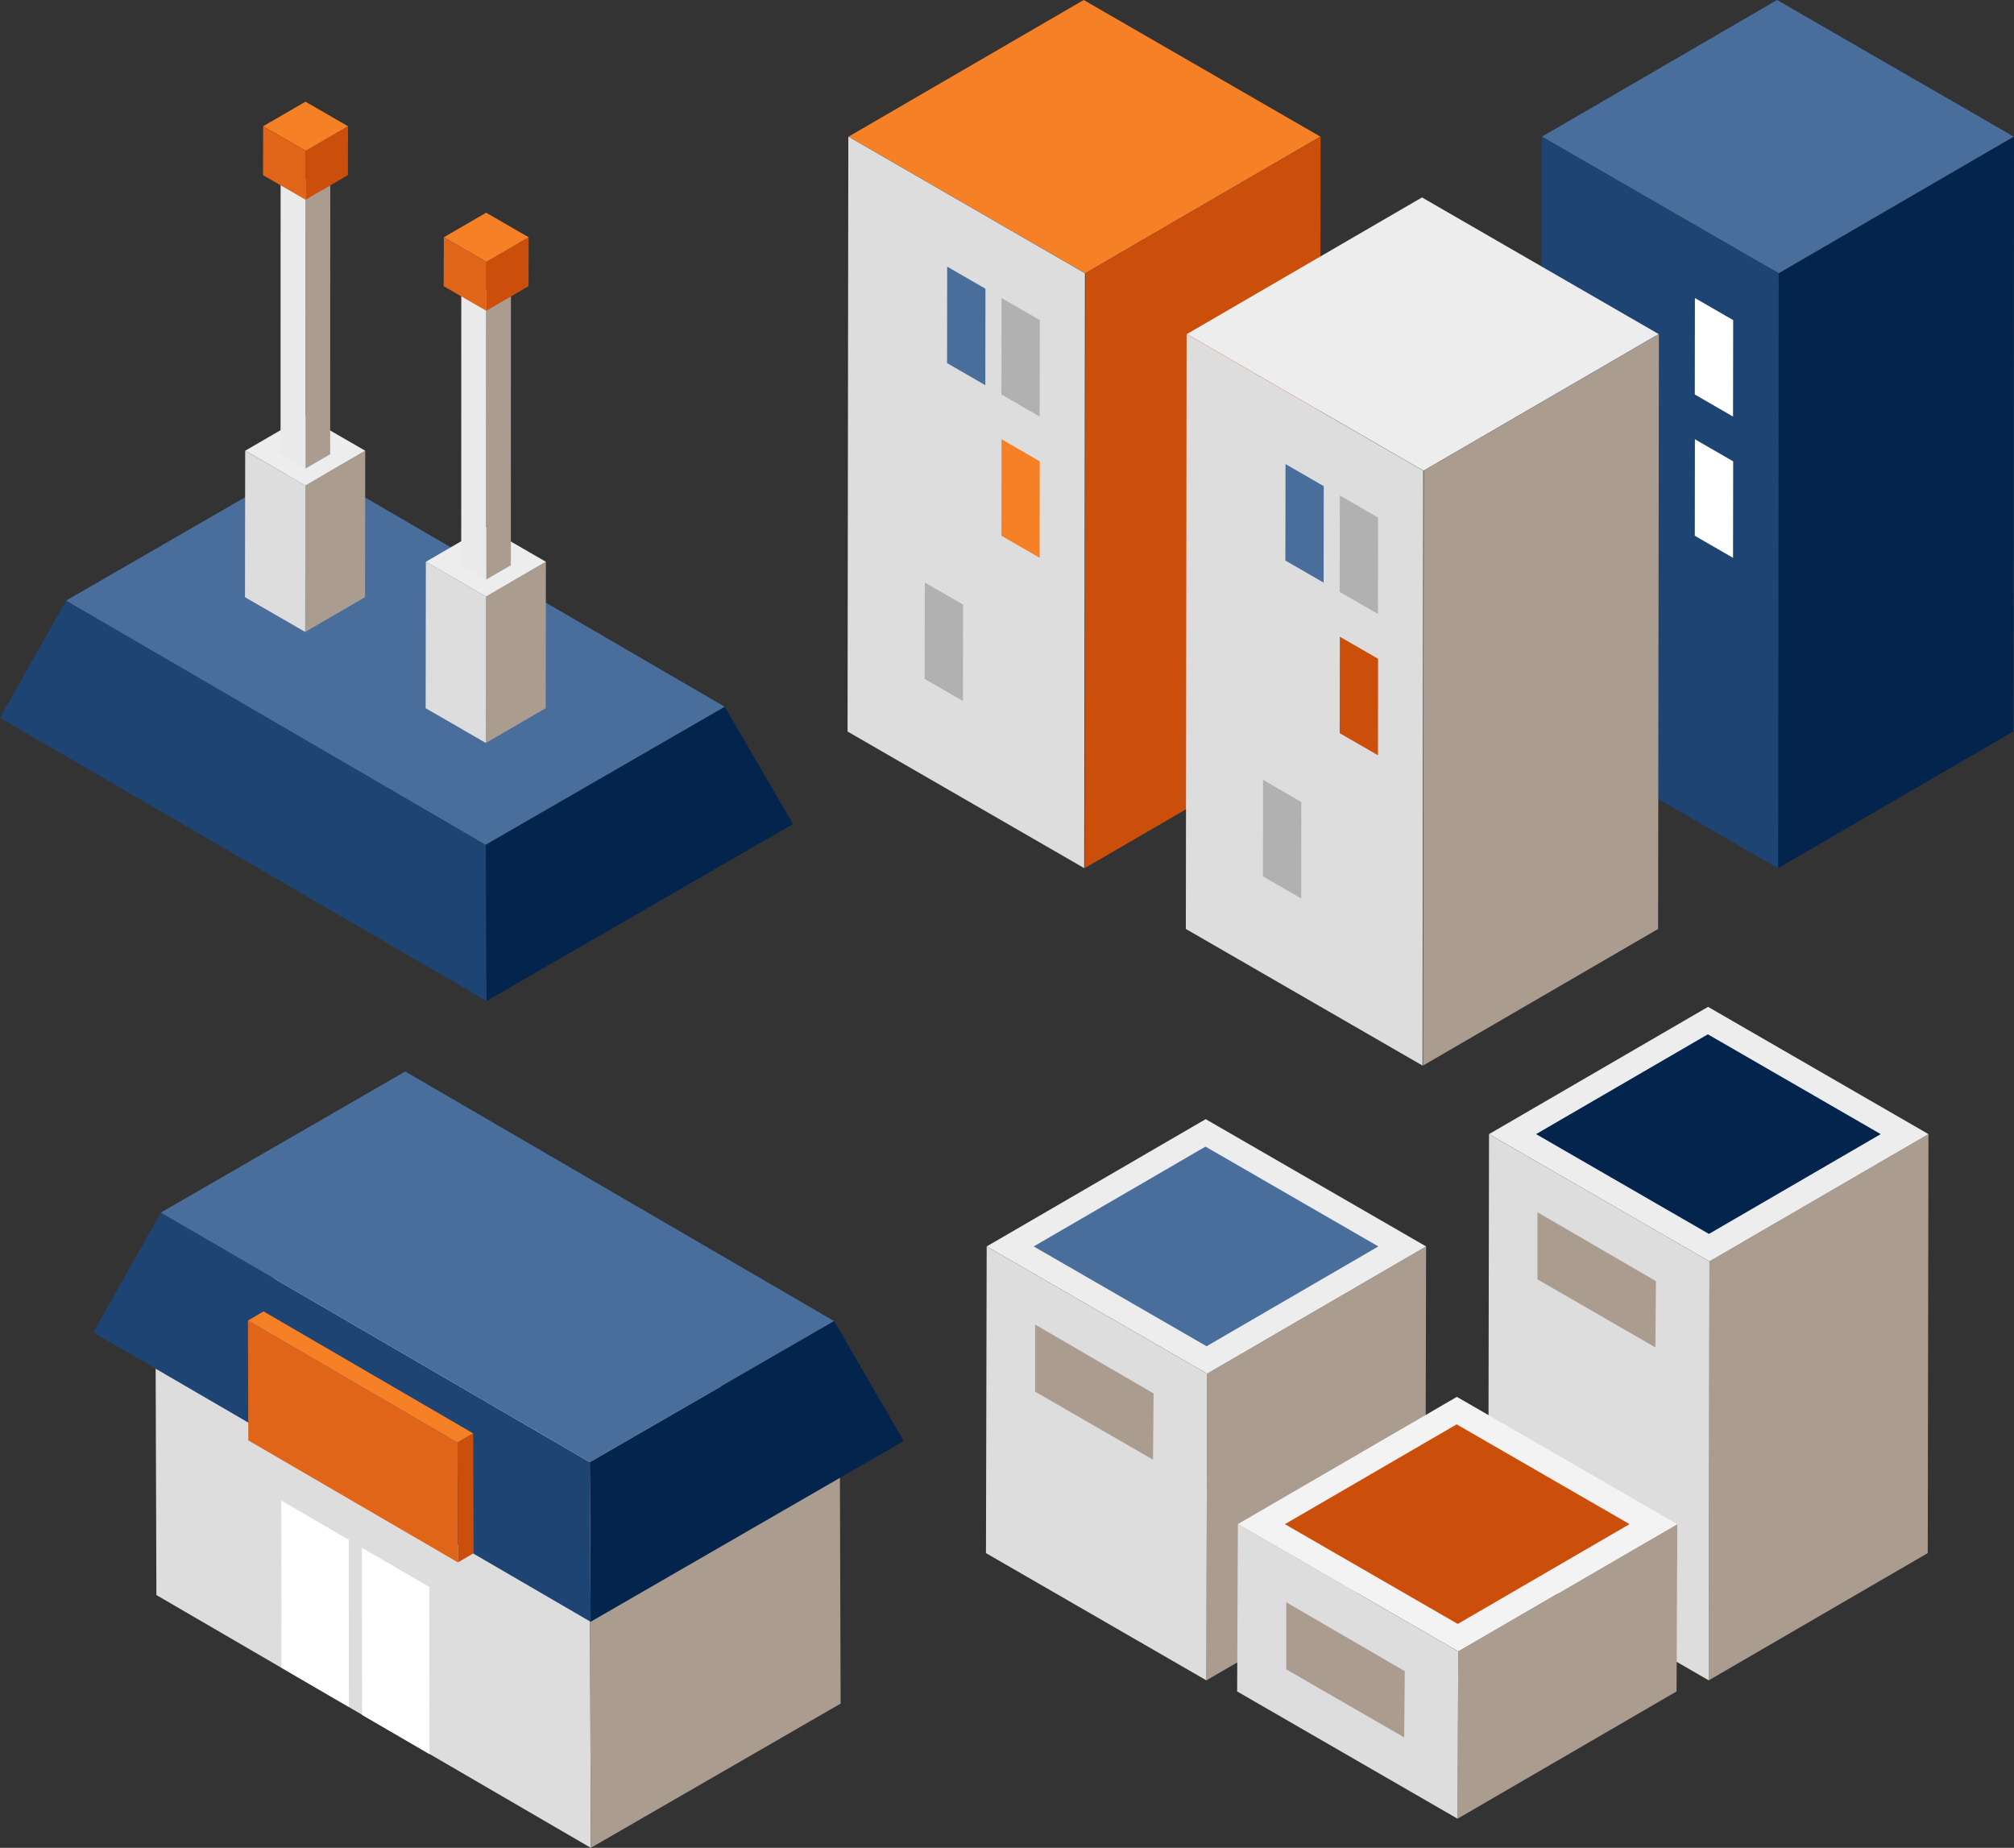 <svg id="industrial_scene" data-name="industrial scene" xmlns="http://www.w3.org/2000/svg" viewBox="0 0 588.37 539.84"><rect x="0" y="0" width="588.37" height="539.84" fill="#333333" stroke="none"/><defs><style>.cls-1{fill:#cc4e0b;}.cls-2{fill:#f68026;}.cls-3{fill:#ddd;}.cls-4{fill:#b1b1b1;}.cls-5{fill:#496e9c;}.cls-6{fill:#03244d;}.cls-7{fill:#1d4473;}.cls-8{fill:#fff;}.cls-9{fill:#aa9c8f;}.cls-10{fill:#ededed;}.cls-11{fill:#eaeaea;}.cls-12{fill:#e16518;}.cls-13{fill:#f3f3f3;}</style></defs><title>au-industrial</title><polygon class="cls-1" points="317.11 79.83 385.8 39.91 385.57 213.71 316.88 253.63 317.11 79.83"/><polygon class="cls-2" points="247.89 39.92 316.59 0 385.72 39.91 317.03 79.83 247.89 39.92"/><polygon class="cls-3" points="316.96 79.83 316.74 253.62 247.6 213.71 247.83 39.91 316.96 79.83"/><polygon class="cls-4" points="303.76 93.52 303.72 121.7 292.55 115.25 292.59 87.07 303.76 93.52"/><polygon class="cls-2" points="303.76 134.78 303.72 162.97 292.55 156.52 292.59 128.33 303.76 134.78"/><polygon class="cls-5" points="287.89 84.35 287.85 112.53 276.68 106.08 276.71 77.9 287.89 84.35"/><polygon class="cls-4" points="281.34 176.62 281.31 204.8 270.13 198.35 270.17 170.17 281.34 176.62"/><polygon class="cls-6" points="519.6 79.83 588.37 39.91 588.14 213.71 519.45 253.63 519.6 79.83"/><polygon class="cls-5" points="450.46 39.92 519.15 0 588.29 39.91 519.6 79.83 450.46 39.92"/><polygon class="cls-7" points="519.6 79.83 519.45 253.63 450.17 213.71 450.39 39.91 519.6 79.83"/><polygon class="cls-8" points="506.33 93.52 506.29 121.7 495.12 115.25 495.15 87.07 506.33 93.52"/><polygon class="cls-8" points="506.33 134.78 506.29 162.97 495.12 156.52 495.15 128.33 506.33 134.78"/><polygon class="cls-9" points="415.94 137.51 484.63 97.59 484.4 271.39 415.71 311.31 415.94 137.51"/><polygon class="cls-10" points="346.73 97.6 415.42 57.68 484.55 97.59 415.86 137.51 346.73 97.6"/><polygon class="cls-3" points="415.79 137.51 415.57 311.3 346.43 271.39 346.66 97.59 415.79 137.51"/><polygon class="cls-4" points="402.59 151.2 402.56 179.38 391.38 172.93 391.42 144.75 402.59 151.2"/><polygon class="cls-1" points="402.59 192.46 402.56 220.65 391.38 214.2 391.42 186.01 402.59 192.46"/><polygon class="cls-5" points="386.72 142.03 386.68 170.21 375.51 163.76 375.55 135.58 386.72 142.03"/><polygon class="cls-4" points="380.17 234.3 380.14 262.48 368.96 256.03 369 227.84 380.17 234.3"/><polygon class="cls-7" points="141.91 246.81 19.31 175.46 0 209.72 142.14 292.43 141.91 246.81"/><polygon class="cls-5" points="211.75 206.49 89.15 135.14 19.31 175.46 141.91 246.81 211.75 206.49"/><polygon class="cls-6" points="141.91 246.81 142.14 292.43 231.65 240.75 211.75 206.49 141.91 246.81"/><polygon class="cls-9" points="142 174.27 159.48 164.12 159.42 206.9 141.94 217.06 142 174.27"/><polygon class="cls-10" points="124.41 164.12 141.89 153.96 159.48 164.12 142 174.27 124.41 164.12"/><polygon class="cls-3" points="142 174.27 141.94 217.06 124.35 206.9 124.41 164.12 142 174.27"/><polygon class="cls-9" points="142.03 84.86 149.26 80.67 149.24 165.14 142.01 169.34 142.03 84.86"/><polygon class="cls-11" points="142.03 84.86 142.01 169.34 134.74 165.14 134.76 80.67 142.03 84.86"/><polygon class="cls-1" points="142.09 76.5 154.45 69.32 154.41 83.61 142.05 90.79 142.09 76.5"/><polygon class="cls-2" points="129.66 69.32 142.02 62.14 154.45 69.32 142.09 76.5 129.66 69.32"/><polygon class="cls-12" points="142.09 76.5 142.05 90.79 129.62 83.61 129.66 69.32 142.09 76.5"/><polygon class="cls-9" points="89.22 141.84 106.7 131.68 106.64 174.46 89.16 184.62 89.22 141.84"/><polygon class="cls-10" points="71.63 131.68 89.11 121.52 106.7 131.68 89.22 141.84 71.63 131.68"/><polygon class="cls-3" points="89.22 141.84 89.16 184.62 71.57 174.47 71.63 131.68 89.22 141.84"/><polygon class="cls-9" points="89.26 52.43 96.48 48.23 96.46 132.7 89.23 136.9 89.26 52.43"/><polygon class="cls-11" points="89.26 52.43 89.23 136.9 81.96 132.7 81.98 48.23 89.26 52.43"/><polygon class="cls-1" points="89.32 44.06 101.67 36.88 101.63 51.17 89.28 58.35 89.32 44.06"/><polygon class="cls-2" points="76.88 36.88 89.24 29.71 101.67 36.88 89.32 44.06 76.88 36.88"/><polygon class="cls-12" points="89.32 44.06 89.28 58.35 76.84 51.17 76.88 36.88 89.32 44.06"/><polygon class="cls-9" points="499.4 368.51 563.38 331.33 563.17 453.73 499.19 490.91 499.4 368.51"/><polygon class="cls-10" points="435 331.33 498.99 294.15 563.38 331.33 499.4 368.51 435 331.33"/><polygon class="cls-6" points="448.75 331.33 498.93 302.17 549.43 331.33 499.25 360.49 448.75 331.33"/><polygon class="cls-3" points="499.4 368.51 499.19 490.91 434.79 453.74 435 331.33 499.4 368.51"/><polygon class="cls-9" points="483.77 374.29 483.6 393.63 449.15 373.76 449.15 354.15 483.77 374.29"/><polygon class="cls-9" points="352.64 401.32 416.62 364.14 416.41 453.73 352.43 490.91 352.64 401.32"/><polygon class="cls-10" points="288.25 364.14 352.23 326.96 416.62 364.14 352.64 401.32 288.25 364.14"/><polygon class="cls-5" points="301.99 364.14 352.17 334.98 402.67 364.14 352.49 393.3 301.99 364.14"/><polygon class="cls-3" points="352.64 401.32 352.43 490.91 288.04 453.74 288.25 364.14 352.64 401.32"/><polygon class="cls-9" points="337.01 407.1 336.84 426.44 302.4 406.57 302.4 386.96 337.01 407.1"/><polygon class="cls-9" points="426.02 482.45 490 445.27 489.79 494.15 425.81 531.33 426.02 482.45"/><polygon class="cls-13" points="361.63 445.27 425.61 408.09 490 445.27 426.02 482.45 361.63 445.27"/><polygon class="cls-1" points="375.37 445.28 425.55 416.12 476.05 445.27 425.87 474.43 375.37 445.28"/><polygon class="cls-3" points="426.02 482.45 425.81 531.33 361.42 494.15 361.63 445.27 426.02 482.45"/><polygon class="cls-9" points="410.39 488.23 410.22 507.57 375.77 487.7 375.77 468.1 410.39 488.23"/><polygon class="cls-3" points="172.36 467.26 45.45 393.41 45.69 465.99 172.6 539.84 172.36 467.26"/><polygon class="cls-13" points="245.35 425.13 118.44 351.27 45.45 393.41 172.36 467.26 245.35 425.13"/><polygon class="cls-9" points="172.36 467.26 172.6 539.84 245.58 497.7 245.35 425.13 172.36 467.26"/><polygon class="cls-7" points="172.3 427.17 46.99 354.25 27.25 389.26 172.54 473.8 172.3 427.17"/><polygon class="cls-5" points="243.69 385.96 118.38 313.03 46.99 354.25 172.3 427.17 243.69 385.96"/><polygon class="cls-6" points="172.3 427.17 172.54 473.8 264.02 420.98 243.69 385.96 172.3 427.17"/><polygon class="cls-8" points="101.89 449.85 82.18 438.39 82.22 487.22 101.92 498.69 101.89 449.85"/><polygon class="cls-8" points="125.43 463.63 105.72 452.17 105.76 501 125.47 512.47 125.43 463.63"/><polygon class="cls-12" points="133.67 421.43 72.43 385.79 72.54 420.81 133.78 456.45 133.67 421.43"/><polygon class="cls-2" points="138.24 418.76 76.99 383.12 72.43 385.79 133.67 421.43 138.24 418.76"/><polygon class="cls-1" points="133.67 421.43 133.78 456.45 138.35 453.78 138.24 418.76 133.67 421.43"/></svg>